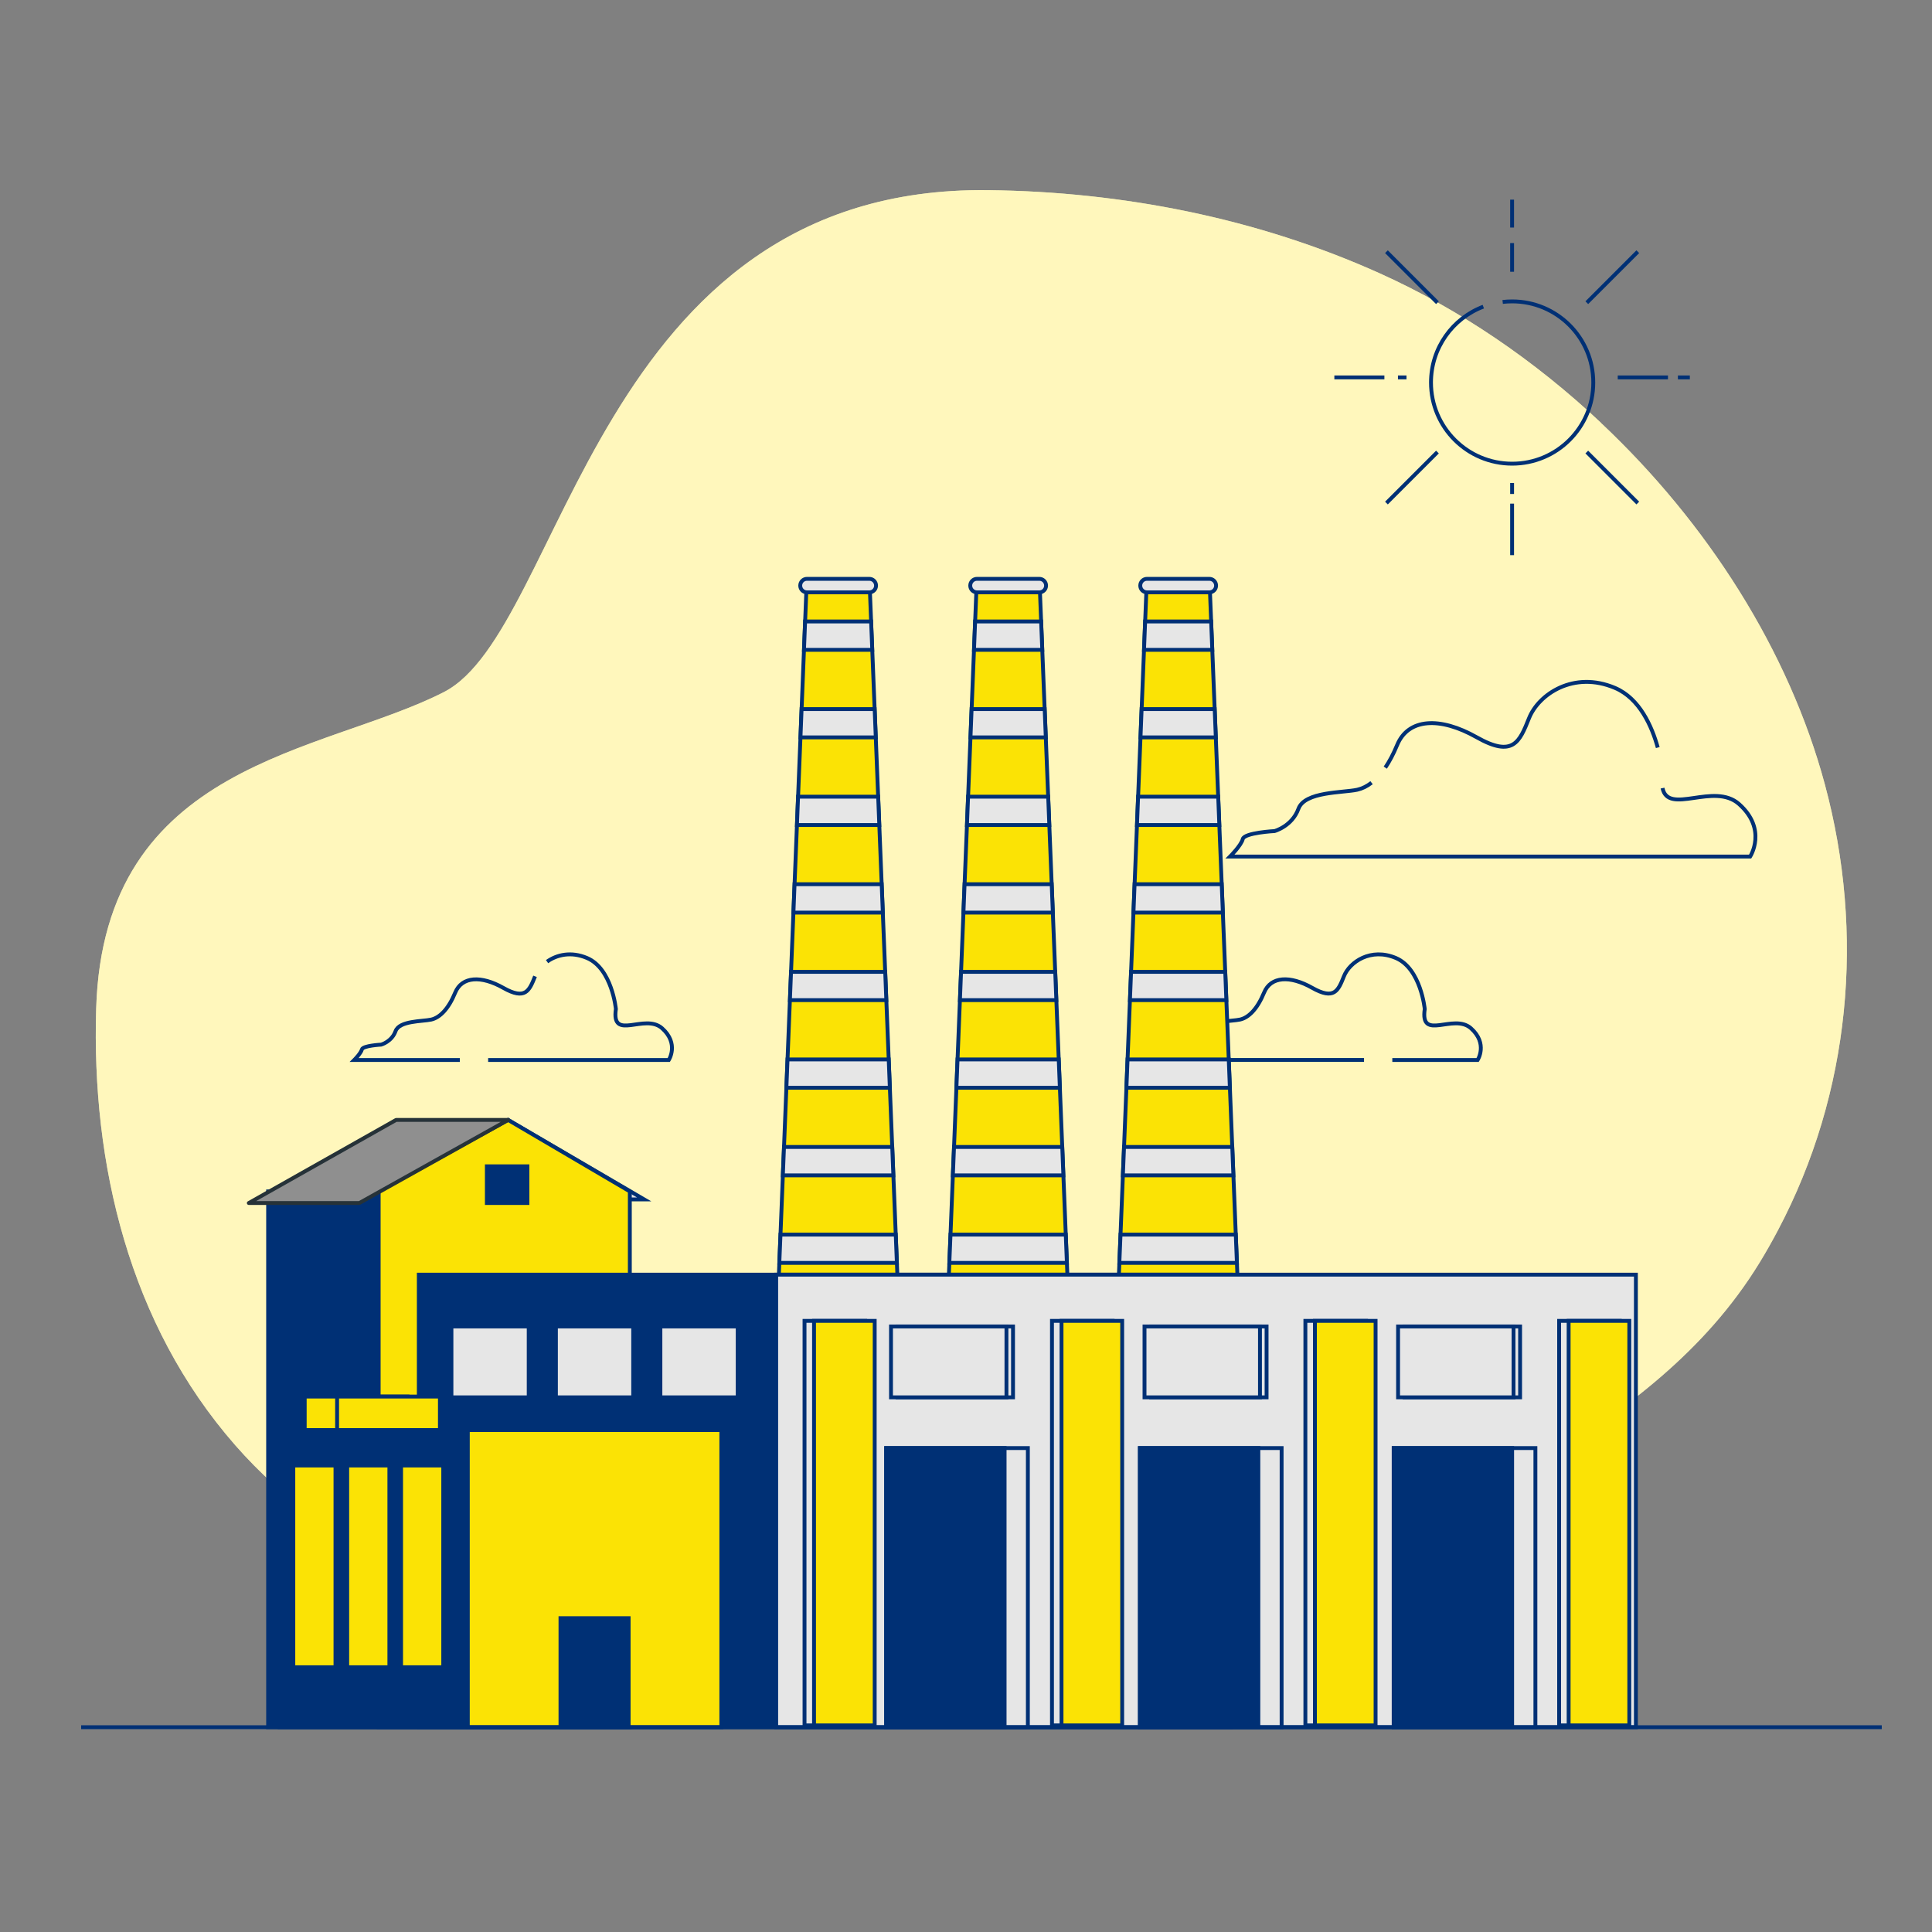 <svg xmlns="http://www.w3.org/2000/svg" viewBox="0 0 500 500"><rect x="0" y="0" width="500" height="500" fill="#808080" stroke="none"/><defs><style>      .cls-1 {        fill: #8f8f8f;        stroke: #263238;        stroke-linecap: round;        stroke-linejoin: round;      }      .cls-2, .cls-3 {        fill: #fff7bd;        stroke-width: 0px;      }      .cls-4 {        fill: #e6e6e6;      }      .cls-4, .cls-5, .cls-6, .cls-7 {        stroke: #003075;        stroke-miterlimit: 10;      }      .cls-5 {        fill: none;      }      .cls-6 {        fill: #003075;      }      .cls-7 {        fill: #fbe305;      }      .cls-3 {        opacity: .7;      }    </style></defs><g id="Background_Simple" data-name="Background Simple"><g><path class="cls-2" d="M414.34,109.43c-17.05-16.05-36.58-29.39-57.35-38.73-31.62-14.23-66.45-21.09-101.28-21.49-101.79-1.19-109.54,113.9-140.84,129.9-31.3,16-88.02,17.88-89.98,81.89-1.23,40.26,8.53,81.66,35.99,113.02,25.15,28.73,62.1,43.29,98.5,54.05,40.88,12.08,84.23,23.93,127.23,15.78,44.13-8.36,75.13-41.99,111.36-64.71,22.82-14.31,43.3-29.37,57.38-52.33,1.68-2.74,3.26-5.54,4.76-8.38,18.86-35.67,22.56-76.82,12.16-115.43-9.33-34.64-30.4-67.63-57.94-93.55Z"></path><path class="cls-3" d="M414.34,109.43c-17.05-16.05-36.58-29.39-57.35-38.73-31.62-14.23-66.45-21.09-101.28-21.49-101.79-1.19-109.54,113.9-140.84,129.9-31.3,16-88.02,17.88-89.98,81.89-1.23,40.26,8.53,81.66,35.99,113.02,25.15,28.73,62.1,43.29,98.5,54.05,40.88,12.08,84.23,23.93,127.23,15.78,44.13-8.36,75.13-41.99,111.36-64.71,22.82-14.31,43.3-29.37,57.38-52.33,1.68-2.74,3.26-5.54,4.76-8.38,18.86-35.67,22.56-76.82,12.16-115.43-9.33-34.64-30.4-67.63-57.94-93.55Z"></path></g></g><g id="Clouds"><g><path class="cls-5" d="M354.96,202.56c-1.21.94-2.45,1.54-3.7,1.82-3.7.82-13.58.41-15.23,4.94s-6.17,5.76-6.17,5.76c0,0-7.82.41-8.23,2.06-.41,1.65-3.29,4.53-3.29,4.53h134.6s4.53-7-2.88-13.58c-6.48-5.76-18.32,2.97-19.8-4.13"></path><path class="cls-5" d="M429.03,193.47c-1.5-5.41-4.66-12.72-11.08-15.44-10.7-4.53-19.76,1.65-22.23,7.82-2.47,6.17-4.12,10.29-13.58,4.94-9.47-5.35-17.7-4.94-20.58,2.06-.94,2.28-1.97,4.21-3.05,5.81"></path><path class="cls-5" d="M126.33,274.33h46.75s2.74-4.23-1.74-8.22c-4.48-3.98-13.2,3.49-11.95-4.98,0,0-1-10.46-7.47-13.2-4.1-1.73-7.79-.87-10.34.94"></path><path class="cls-5" d="M138.47,252.67c-1.49,3.73-2.49,6.22-8.22,2.99-5.73-3.24-10.71-2.99-12.45,1.24-1.74,4.23-3.98,6.47-6.22,6.97s-8.22.25-9.21,2.99-3.73,3.49-3.73,3.49c0,0-4.73.25-4.98,1.24s-1.99,2.74-1.99,2.74h27.33"></path><path class="cls-5" d="M360.33,274.33h22.08s2.74-4.23-1.74-8.22c-4.48-3.98-13.2,3.49-11.95-4.98,0,0-1-10.46-7.47-13.2-6.47-2.74-11.95,1-13.44,4.73-1.49,3.73-2.49,6.22-8.22,2.99-5.73-3.24-10.71-2.99-12.45,1.24-1.74,4.23-3.98,6.47-6.22,6.97s-8.22.25-9.21,2.99-3.73,3.49-3.73,3.49c0,0-4.73.25-4.98,1.24-.25,1-1.99,2.74-1.99,2.74h52"></path></g></g><g id="Factory"><polygon class="cls-7" points="225.07 151.51 208.74 151.51 200.57 354.84 233.24 354.84 225.07 151.51"></polygon><path class="cls-4" d="M224.97,153.3h-16.12c-.97,0-1.75-.78-1.75-1.75h0c0-.97.78-1.75,1.75-1.75h16.12c.97,0,1.75.78,1.75,1.75h0c0,.97-.78,1.75-1.75,1.75Z"></path><polygon class="cls-4" points="208.36 160.84 208.07 168.18 225.74 168.18 225.44 160.84 208.36 160.84"></polygon><polygon class="cls-4" points="232.11 326.84 231.82 319.51 201.99 319.51 201.69 326.84 232.11 326.84"></polygon><polygon class="cls-4" points="203.81 274.18 203.52 281.51 230.29 281.51 230 274.18 203.81 274.18"></polygon><polygon class="cls-4" points="202.9 296.84 202.6 304.18 231.2 304.18 230.91 296.84 202.9 296.84"></polygon><polygon class="cls-4" points="204.72 251.51 204.43 258.84 229.38 258.84 229.09 251.51 204.72 251.51"></polygon><polygon class="cls-4" points="207.45 183.51 207.16 190.84 226.65 190.84 226.36 183.51 207.45 183.51"></polygon><polygon class="cls-4" points="205.63 228.84 205.34 236.18 228.47 236.18 228.18 228.84 205.63 228.84"></polygon><polygon class="cls-4" points="206.54 206.18 206.25 213.51 227.56 213.51 227.27 206.18 206.54 206.18"></polygon><polygon class="cls-7" points="269.07 151.51 252.74 151.51 244.57 354.84 277.24 354.84 269.07 151.51"></polygon><path class="cls-4" d="M268.97,153.3h-16.12c-.97,0-1.75-.78-1.75-1.75h0c0-.97.78-1.75,1.75-1.75h16.12c.97,0,1.75.78,1.75,1.75h0c0,.97-.78,1.75-1.75,1.75Z"></path><polygon class="cls-4" points="252.36 160.84 252.07 168.18 269.74 168.18 269.44 160.84 252.36 160.84"></polygon><polygon class="cls-4" points="276.11 326.84 275.82 319.51 245.99 319.51 245.69 326.84 276.11 326.84"></polygon><polygon class="cls-4" points="247.81 274.18 247.52 281.51 274.29 281.51 274 274.18 247.81 274.18"></polygon><polygon class="cls-4" points="246.9 296.84 246.6 304.18 275.2 304.18 274.91 296.84 246.9 296.84"></polygon><polygon class="cls-4" points="248.72 251.51 248.43 258.84 273.38 258.84 273.09 251.51 248.72 251.51"></polygon><polygon class="cls-4" points="251.45 183.51 251.16 190.84 270.65 190.84 270.36 183.51 251.45 183.51"></polygon><polygon class="cls-4" points="249.63 228.84 249.34 236.18 272.47 236.18 272.18 228.84 249.63 228.84"></polygon><polygon class="cls-4" points="250.54 206.18 250.25 213.51 271.56 213.51 271.27 206.18 250.54 206.18"></polygon><polygon class="cls-7" points="313.07 151.51 296.74 151.51 288.57 354.84 321.24 354.84 313.07 151.51"></polygon><path class="cls-4" d="M312.97,153.3h-16.12c-.97,0-1.75-.78-1.75-1.75h0c0-.97.78-1.75,1.75-1.75h16.12c.97,0,1.75.78,1.75,1.75h0c0,.97-.78,1.75-1.75,1.75Z"></path><polygon class="cls-4" points="296.36 160.84 296.07 168.18 313.74 168.18 313.44 160.84 296.36 160.84"></polygon><polygon class="cls-4" points="320.11 326.84 319.82 319.51 289.99 319.51 289.69 326.84 320.11 326.84"></polygon><polygon class="cls-4" points="291.81 274.18 291.52 281.51 318.29 281.51 318 274.18 291.81 274.18"></polygon><polygon class="cls-4" points="290.9 296.84 290.6 304.18 319.2 304.18 318.91 296.84 290.9 296.84"></polygon><polygon class="cls-4" points="292.72 251.51 292.43 258.84 317.38 258.84 317.09 251.51 292.72 251.51"></polygon><polygon class="cls-4" points="295.45 183.51 295.16 190.84 314.65 190.84 314.36 183.51 295.45 183.51"></polygon><polygon class="cls-4" points="293.63 228.84 293.34 236.18 316.47 236.18 316.18 228.84 293.63 228.84"></polygon><polygon class="cls-4" points="294.54 206.18 294.25 213.51 315.56 213.51 315.27 206.18 294.54 206.18"></polygon><rect class="cls-6" x="69.39" y="308.34" width="65" height="138.66"></rect><polygon class="cls-4" points="131.5 289.84 166.7 310.4 159.93 310.4 124.96 292.92 131.5 289.84"></polygon><polygon class="cls-7" points="163 447 98 447 98 308.34 131.5 289.84 163 308.34 163 447"></polygon><polygon class="cls-1" points="64.39 311.34 93 311.34 131.5 289.84 102.5 289.84 64.39 311.34"></polygon><rect class="cls-6" x="126" y="301.84" width="10.5" height="9.5"></rect><rect class="cls-6" x="108.39" y="329.88" width="210.15" height="117.12"></rect><rect class="cls-4" x="200.88" y="329.88" width="222.49" height="117.12"></rect><rect class="cls-4" x="229.34" y="374.76" width="36.67" height="72.24"></rect><rect class="cls-6" x="229.34" y="374.76" width="30.65" height="72.24"></rect><rect class="cls-4" x="295.01" y="374.76" width="36.67" height="72.24"></rect><rect class="cls-6" x="295.01" y="374.76" width="30.65" height="72.24"></rect><rect class="cls-4" x="360.69" y="374.76" width="36.67" height="72.24"></rect><rect class="cls-6" x="360.69" y="374.76" width="30.65" height="72.24"></rect><rect class="cls-4" x="116.83" y="343.29" width="20" height="18.34"></rect><rect class="cls-4" x="143.87" y="343.29" width="20" height="18.34"></rect><rect class="cls-4" x="170.91" y="343.29" width="20" height="18.34"></rect><rect class="cls-4" x="232.29" y="343.29" width="29.88" height="18.34"></rect><rect class="cls-4" x="230.59" y="343.29" width="29.88" height="18.34"></rect><rect class="cls-4" x="297.91" y="343.29" width="29.88" height="18.34"></rect><rect class="cls-4" x="296.2" y="343.29" width="29.88" height="18.34"></rect><rect class="cls-4" x="363.52" y="343.29" width="29.88" height="18.34"></rect><rect class="cls-4" x="361.82" y="343.29" width="29.88" height="18.34"></rect><rect class="cls-7" x="78.86" y="361.43" width="26.61" height="15.41"></rect><rect class="cls-7" x="87.24" y="361.43" width="26.61" height="15.41"></rect><rect class="cls-6" x="72.39" y="370.1" width="65.61" height="76.9"></rect><rect class="cls-7" x="121.07" y="370.1" width="65.61" height="76.9"></rect><rect class="cls-6" x="145.05" y="418.78" width="17.64" height="28.22"></rect><rect class="cls-7" x="103.8" y="379.27" width="10.91" height="52.21"></rect><rect class="cls-7" x="89.86" y="379.27" width="10.91" height="52.21"></rect><rect class="cls-7" x="75.91" y="379.27" width="10.91" height="52.21"></rect><rect class="cls-4" x="208.21" y="341.84" width="15.7" height="104.69"></rect><rect class="cls-7" x="210.67" y="341.84" width="15.7" height="104.69"></rect><rect class="cls-4" x="272.25" y="341.84" width="15.7" height="104.69"></rect><rect class="cls-7" x="274.72" y="341.84" width="15.7" height="104.69"></rect><rect class="cls-4" x="337.83" y="341.84" width="15.7" height="104.69"></rect><rect class="cls-7" x="340.3" y="341.84" width="15.7" height="104.69"></rect><rect class="cls-4" x="403.5" y="341.84" width="15.7" height="104.69"></rect><rect class="cls-7" x="405.96" y="341.84" width="15.7" height="104.69"></rect></g><g id="Sun"><g><path class="cls-5" d="M383.88,79.36c-7.92,3.01-13.54,10.67-13.54,19.64,0,11.6,9.4,21,21,21s21-9.4,21-21-9.4-21-21-21c-.83,0-1.64.05-2.45.14"></path><g><line class="cls-5" x1="391.33" y1="130.34" x2="391.33" y2="143.67"></line><line class="cls-5" x1="391.33" y1="125" x2="391.33" y2="127.84"></line><line class="cls-5" x1="391.33" y1="62.91" x2="391.33" y2="70.33"></line><line class="cls-5" x1="391.33" y1="51.67" x2="391.33" y2="58.89"></line></g><g><line class="cls-5" x1="358.28" y1="97.67" x2="345.33" y2="97.67"></line><line class="cls-5" x1="364" y1="97.67" x2="361.79" y2="97.67"></line><line class="cls-5" x1="431.67" y1="97.67" x2="418.67" y2="97.67"></line><line class="cls-5" x1="437.33" y1="97.67" x2="434.24" y2="97.67"></line></g><g><line class="cls-5" x1="372.01" y1="116.99" x2="358.81" y2="130.19"></line><line class="cls-5" x1="423.86" y1="65.14" x2="410.66" y2="78.34"></line></g><g><line class="cls-5" x1="372.01" y1="78.34" x2="358.81" y2="65.14"></line><line class="cls-5" x1="423.86" y1="130.19" x2="410.66" y2="116.99"></line></g></g></g><g id="Floor"><line class="cls-5" x1="21" y1="447" x2="487" y2="447"></line></g></svg>